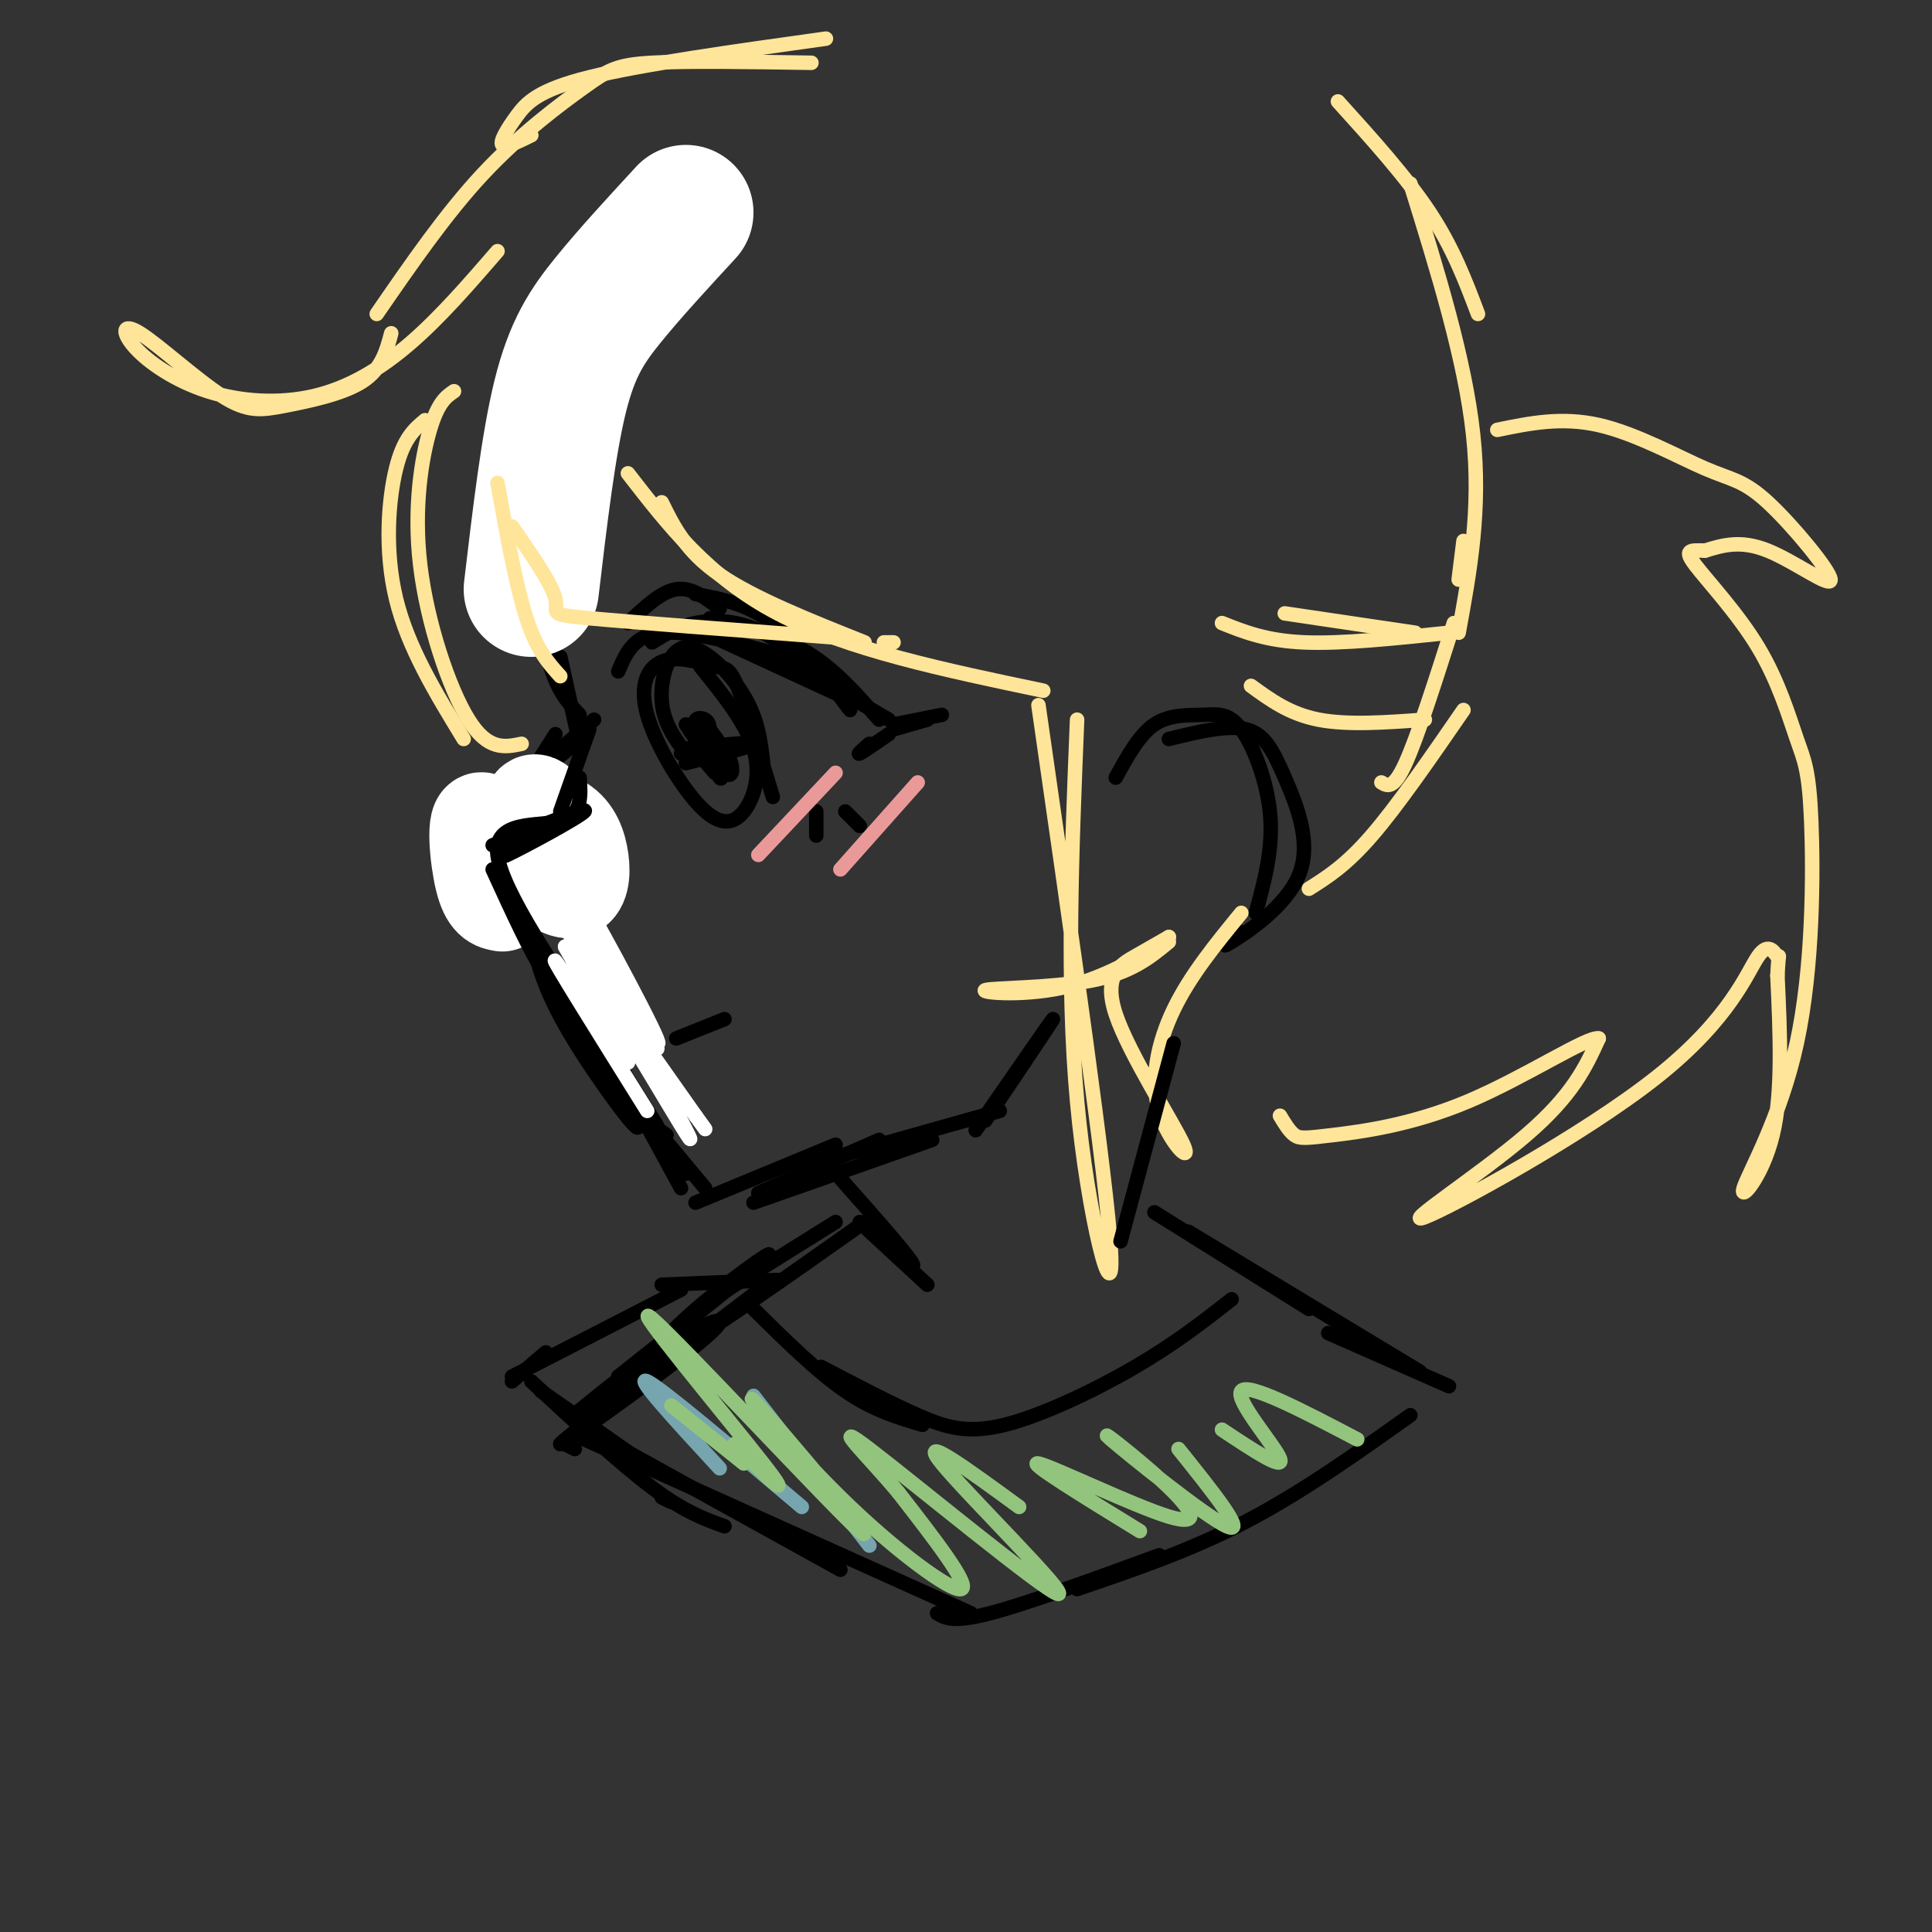 <svg viewBox='0 0 400 400' version='1.1' xmlns='http://www.w3.org/2000/svg' xmlns:xlink='http://www.w3.org/1999/xlink'><rect x="0" y="0" width="400" height="400" fill="#333333" stroke="none"/><g fill='none' stroke='rgb(0,0,0)' stroke-width='3' stroke-linecap='round' stroke-linejoin='round'><path d='M124,62c-2.600,4.178 -5.200,8.356 -8,16c-2.800,7.644 -5.800,18.756 -6,28c-0.200,9.244 2.400,16.622 5,24'/><path d='M121,68c-2.601,2.524 -5.202,5.048 -7,10c-1.798,4.952 -2.792,12.333 -3,23c-0.208,10.667 0.369,24.619 2,33c1.631,8.381 4.315,11.190 7,14'/><path d='M116,136c0.000,0.000 4.000,18.000 4,18'/><path d='M115,152c0.000,0.000 -7.000,11.000 -7,11'/><path d='M119,154c0.000,0.000 -22.000,18.000 -22,18'/><path d='M123,149c0.000,0.000 -23.000,20.000 -23,20'/><path d='M106,164c0.000,0.000 -10.000,9.000 -10,9'/><path d='M101,169c-2.917,2.500 -5.833,5.000 -6,7c-0.167,2.000 2.417,3.500 5,5'/><path d='M96,177c0.000,0.000 13.000,9.000 13,9'/><path d='M100,181c0.000,0.000 17.000,7.000 17,7'/><path d='M106,184c0.000,0.000 11.000,4.000 11,4'/><path d='M120,192c0.000,0.000 3.000,6.000 3,6'/><path d='M122,195c0.000,0.000 1.000,3.000 1,3'/><path d='M123,191c0.000,0.000 -3.000,11.000 -3,11'/><path d='M119,197c0.000,0.000 4.000,8.000 4,8'/><path d='M121,198c0.000,0.000 6.000,19.000 6,19'/><path d='M119,195c0.000,0.000 -2.000,10.000 -2,10'/><path d='M119,203c0.000,0.000 3.000,8.000 3,8'/><path d='M122,211c0.000,0.000 6.000,6.000 6,6'/><path d='M127,216c0.000,0.000 2.000,4.000 2,4'/><path d='M126,217c0.000,0.000 10.000,16.000 10,16'/><path d='M129,224c0.000,0.000 13.000,19.000 13,19'/><path d='M136,234c0.000,0.000 10.000,12.000 10,12'/><path d='M144,249c0.000,0.000 29.000,-12.000 29,-12'/><path d='M157,247c0.000,0.000 25.000,-11.000 25,-11'/><path d='M130,129c3.417,-3.250 6.833,-6.500 10,-7c3.167,-0.500 6.083,1.750 9,4'/><path d='M144,123c5.333,1.000 10.667,2.000 16,6c5.333,4.000 10.667,11.000 16,18'/><path d='M174,144c-5.400,-5.178 -10.800,-10.356 -16,-13c-5.200,-2.644 -10.200,-2.756 -14,-2c-3.800,0.756 -6.400,2.378 -9,4'/><path d='M128,139c1.583,-3.750 3.167,-7.500 9,-8c5.833,-0.500 15.917,2.250 26,5'/><path d='M147,128c7.083,1.750 14.167,3.500 20,7c5.833,3.500 10.417,8.750 15,14'/><path d='M160,135c0.000,0.000 24.000,14.000 24,14'/><path d='M174,144c0.000,0.000 -26.000,-12.000 -26,-12'/><path d='M184,152c-2.667,1.833 -5.333,3.667 -6,4c-0.667,0.333 0.667,-0.833 2,-2'/><path d='M185,150c0.000,0.000 10.000,-2.000 10,-2'/><path d='M192,149c0.000,0.000 -7.000,2.000 -7,2'/><path d='M145,138c4.694,5.813 9.387,11.626 11,17c1.613,5.374 0.145,10.310 -2,13c-2.145,2.690 -4.967,3.133 -9,-1c-4.033,-4.133 -9.278,-12.844 -11,-19c-1.722,-6.156 0.079,-9.759 3,-11c2.921,-1.241 6.960,-0.121 11,1'/><path d='M148,138c2.511,0.289 3.289,0.511 5,5c1.711,4.489 4.356,13.244 7,22'/><path d='M140,215c0.000,0.000 10.000,-4.000 10,-4'/><path d='M120,189c3.500,13.667 7.000,27.333 10,35c3.000,7.667 5.500,9.333 8,11'/><path d='M123,213c0.000,0.000 18.000,33.000 18,33'/><path d='M156,249c0.000,0.000 37.000,-13.000 37,-13'/><path d='M175,239c0.000,0.000 32.000,-9.000 32,-9'/><path d='M202,234c7.833,-11.333 15.667,-22.667 16,-23c0.333,-0.333 -6.833,10.333 -14,21'/><path d='M231,161c2.439,-4.443 4.877,-8.887 8,-11c3.123,-2.113 6.930,-1.896 10,-2c3.070,-0.104 5.404,-0.528 8,3c2.596,3.528 5.456,11.008 6,18c0.544,6.992 -1.228,13.496 -3,20'/><path d='M257,193c-2.483,1.907 -4.967,3.815 -2,2c2.967,-1.815 11.383,-7.352 14,-14c2.617,-6.648 -0.565,-14.405 -3,-20c-2.435,-5.595 -4.124,-9.027 -8,-10c-3.876,-0.973 -9.938,0.514 -16,2'/><path d='M142,155c7.000,-0.750 14.000,-1.500 14,-1c0.000,0.500 -7.000,2.250 -14,4'/><path d='M148,160c-2.081,-2.378 -4.163,-4.756 -4,-6c0.163,-1.244 2.569,-1.354 4,1c1.431,2.354 1.885,7.172 1,6c-0.885,-1.172 -3.110,-8.335 -3,-10c0.110,-1.665 2.555,2.167 5,6'/><path d='M151,157c0.939,2.112 0.788,4.391 -1,3c-1.788,-1.391 -5.212,-6.451 -6,-9c-0.788,-2.549 1.061,-2.585 2,-2c0.939,0.585 0.970,1.793 1,3'/><path d='M147,152c0.111,1.356 -0.111,3.244 -1,3c-0.889,-0.244 -2.444,-2.622 -4,-5'/><path d='M141,156c0.000,0.000 6.000,-1.000 6,-1'/><path d='M142,156c-2.345,-3.190 -4.690,-6.381 -5,-11c-0.310,-4.619 1.417,-10.667 5,-11c3.583,-0.333 9.024,5.048 12,10c2.976,4.952 3.488,9.476 4,14'/><path d='M155,149c0.000,0.000 3.000,12.000 3,12'/><path d='M169,168c0.000,0.000 0.000,5.000 0,5'/><path d='M175,168c0.000,0.000 3.000,3.000 3,3'/></g>
<g fill='none' stroke='rgb(255,229,153)' stroke-width='3' stroke-linecap='round' stroke-linejoin='round'><path d='M108,154c-3.488,0.720 -6.976,1.440 -11,-5c-4.024,-6.440 -8.583,-20.042 -10,-32c-1.417,-11.958 0.310,-22.274 2,-28c1.690,-5.726 3.345,-6.863 5,-8'/><path d='M88,87c-2.222,1.867 -4.444,3.733 -6,10c-1.556,6.267 -2.444,16.933 0,27c2.444,10.067 8.222,19.533 14,29'/></g>
<g fill='none' stroke='rgb(255,255,255)' stroke-width='28' stroke-linecap='round' stroke-linejoin='round'><path d='M110,122c1.778,-15.067 3.556,-30.133 6,-40c2.444,-9.867 5.556,-14.533 10,-20c4.444,-5.467 10.222,-11.733 16,-18'/></g>
<g fill='none' stroke='rgb(255,229,153)' stroke-width='3' stroke-linecap='round' stroke-linejoin='round'><path d='M116,140c-2.417,-2.667 -4.833,-5.333 -7,-12c-2.167,-6.667 -4.083,-17.333 -6,-28'/><path d='M106,109c4.156,5.978 8.311,11.956 9,15c0.689,3.044 -2.089,3.156 7,4c9.089,0.844 30.044,2.422 51,4'/><path d='M185,133c0.000,0.000 -2.000,0.000 -2,0'/><path d='M179,133c-11.500,-4.583 -23.000,-9.167 -30,-14c-7.000,-4.833 -9.500,-9.917 -12,-15'/><path d='M130,98c8.333,10.750 16.667,21.500 31,29c14.333,7.500 34.667,11.750 55,16'/><path d='M81,69c-0.988,3.707 -1.977,7.414 -6,10c-4.023,2.586 -11.082,4.051 -16,5c-4.918,0.949 -7.697,1.382 -13,-2c-5.303,-3.382 -13.130,-10.579 -17,-13c-3.870,-2.421 -3.783,-0.066 -1,3c2.783,3.066 8.261,6.842 15,9c6.739,2.158 14.737,2.696 22,1c7.263,-1.696 13.789,-5.628 20,-11c6.211,-5.372 12.105,-12.186 18,-19'/><path d='M78,65c7.143,-10.369 14.286,-20.738 22,-29c7.714,-8.262 16.000,-14.417 21,-18c5.000,-3.583 6.714,-4.595 14,-5c7.286,-0.405 20.143,-0.202 33,0'/><path d='M110,28c-2.720,1.333 -5.440,2.667 -6,2c-0.560,-0.667 1.042,-3.333 3,-6c1.958,-2.667 4.274,-5.333 15,-8c10.726,-2.667 29.863,-5.333 49,-8'/></g>
<g fill='none' stroke='rgb(255,255,255)' stroke-width='20' stroke-linecap='round' stroke-linejoin='round'><path d='M104,187c-1.453,-0.249 -2.907,-0.499 -4,-5c-1.093,-4.501 -1.827,-13.254 0,-12c1.827,1.254 6.214,12.513 7,14c0.786,1.487 -2.030,-6.800 -1,-11c1.030,-4.200 5.906,-4.313 9,-3c3.094,1.313 4.407,4.053 5,7c0.593,2.947 0.467,6.101 -1,7c-1.467,0.899 -4.276,-0.457 -6,-3c-1.724,-2.543 -2.362,-6.271 -3,-10'/><path d='M110,171c-0.477,-3.247 -0.169,-6.365 2,-4c2.169,2.365 6.199,10.214 7,14c0.801,3.786 -1.628,3.510 -4,1c-2.372,-2.510 -4.686,-7.255 -7,-12'/></g>
<g fill='none' stroke='rgb(0,0,0)' stroke-width='3' stroke-linecap='round' stroke-linejoin='round'><path d='M122,151c0.000,0.000 -6.000,17.000 -6,17'/><path d='M120,161c0.267,3.911 0.533,7.822 -4,9c-4.533,1.178 -13.867,-0.378 -13,7c0.867,7.378 11.933,23.689 23,40'/><path d='M108,192c11.511,18.978 23.022,37.956 24,41c0.978,3.044 -8.578,-9.844 -14,-19c-5.422,-9.156 -6.711,-14.578 -8,-20'/><path d='M120,207c-2.000,-0.250 -4.000,-0.500 -7,-5c-3.000,-4.500 -7.000,-13.250 -11,-22'/><path d='M102,175c10.044,-4.111 20.089,-8.222 19,-7c-1.089,1.222 -13.311,7.778 -16,9c-2.689,1.222 4.156,-2.889 11,-7'/></g>
<g fill='none' stroke='rgb(255,255,255)' stroke-width='3' stroke-linecap='round' stroke-linejoin='round'><path d='M122,188c2.939,8.616 5.879,17.231 5,17c-0.879,-0.231 -5.576,-9.309 -8,-13c-2.424,-3.691 -2.576,-1.994 0,4c2.576,5.994 7.879,16.284 8,17c0.121,0.716 -4.939,-8.142 -10,-17'/><path d='M117,196c2.512,4.417 13.792,23.958 13,24c-0.792,0.042 -13.655,-19.417 -15,-21c-1.345,-1.583 8.827,14.708 19,31'/><path d='M129,207c-4.608,-11.411 -9.215,-22.823 -6,-17c3.215,5.823 14.254,28.880 13,27c-1.254,-1.880 -14.799,-28.699 -15,-30c-0.201,-1.301 12.943,22.914 15,28c2.057,5.086 -6.971,-8.957 -16,-23'/><path d='M120,192c2.386,5.619 16.351,31.166 21,40c4.649,8.834 -0.018,0.955 -6,-9c-5.982,-9.955 -13.281,-21.987 -12,-21c1.281,0.987 11.140,14.994 21,29'/><path d='M144,231c3.500,4.833 1.750,2.417 0,0'/></g>
<g fill='none' stroke='rgb(255,229,153)' stroke-width='3' stroke-linecap='round' stroke-linejoin='round'><path d='M277,21c7.083,7.833 14.167,15.667 19,23c4.833,7.333 7.417,14.167 10,21'/><path d='M292,38c5.667,18.250 11.333,36.500 13,52c1.667,15.500 -0.667,28.250 -3,41'/><path d='M303,112c0.000,0.000 -1.000,8.000 -1,8'/><path d='M310,89c6.651,-1.372 13.302,-2.744 21,-1c7.698,1.744 16.444,6.606 22,9c5.556,2.394 7.922,2.322 13,7c5.078,4.678 12.867,14.106 13,16c0.133,1.894 -7.391,-3.744 -13,-6c-5.609,-2.256 -9.305,-1.128 -13,0'/><path d='M353,114c-3.136,-0.073 -4.475,-0.257 -2,3c2.475,3.257 8.763,9.954 13,17c4.237,7.046 6.422,14.442 8,19c1.578,4.558 2.550,6.279 3,17c0.450,10.721 0.378,30.441 -3,46c-3.378,15.559 -10.063,26.958 -11,30c-0.937,3.042 3.875,-2.274 6,-11c2.125,-8.726 1.562,-20.863 1,-33'/><path d='M368,202c0.285,-5.746 0.499,-3.610 0,-4c-0.499,-0.390 -1.711,-3.306 -4,0c-2.289,3.306 -5.655,12.835 -21,25c-15.345,12.165 -42.670,26.968 -48,29c-5.330,2.032 11.334,-8.705 21,-17c9.666,-8.295 12.333,-14.147 15,-20'/><path d='M331,215c-2.215,-0.561 -15.254,8.035 -27,13c-11.746,4.965 -22.201,6.298 -28,7c-5.799,0.702 -6.943,0.772 -8,0c-1.057,-0.772 -2.029,-2.386 -3,-4'/><path d='M301,129c-3.750,11.750 -7.500,23.500 -10,29c-2.500,5.500 -3.750,4.750 -5,4'/><path d='M303,147c-6.833,9.917 -13.667,19.833 -19,26c-5.333,6.167 -9.167,8.583 -13,11'/><path d='M259,142c4.000,2.917 8.000,5.833 14,7c6.000,1.167 14.000,0.583 22,0'/><path d='M300,131c-11.083,1.167 -22.167,2.333 -30,2c-7.833,-0.333 -12.417,-2.167 -17,-4'/><path d='M266,127c0.000,0.000 27.000,4.000 27,4'/><path d='M257,189c-5.306,6.482 -10.613,12.965 -14,20c-3.387,7.035 -4.855,14.623 -3,21c1.855,6.377 7.033,11.544 5,7c-2.033,-4.544 -11.278,-18.800 -14,-27c-2.722,-8.200 1.079,-10.343 4,-12c2.921,-1.657 4.960,-2.829 7,-4'/><path d='M242,194c-2.056,1.579 -10.695,7.526 -20,10c-9.305,2.474 -19.274,1.474 -18,1c1.274,-0.474 13.793,-0.421 22,-2c8.207,-1.579 12.104,-4.789 16,-8'/><path d='M223,149c-1.111,27.400 -2.222,54.800 0,79c2.222,24.200 7.778,45.200 7,31c-0.778,-14.200 -7.889,-63.600 -15,-113'/></g>
<g fill='none' stroke='rgb(0,0,0)' stroke-width='3' stroke-linecap='round' stroke-linejoin='round'><path d='M174,244c7.867,8.889 15.733,17.778 15,18c-0.733,0.222 -10.067,-8.222 -11,-9c-0.933,-0.778 6.533,6.111 14,13'/><path d='M179,253c-16.696,11.810 -33.393,23.619 -40,27c-6.607,3.381 -3.125,-1.667 4,-8c7.125,-6.333 17.893,-13.952 16,-12c-1.893,1.952 -16.446,13.476 -31,25'/><path d='M243,216c0.000,0.000 -11.000,41.000 -11,41'/><path d='M239,251c0.000,0.000 32.000,20.000 32,20'/><path d='M246,255c0.000,0.000 48.000,29.000 48,29'/><path d='M275,276c0.000,0.000 25.000,11.000 25,11'/><path d='M156,268c-20.393,15.536 -40.786,31.071 -40,31c0.786,-0.071 22.750,-15.750 30,-22c7.250,-6.250 -0.214,-3.071 -7,1c-6.786,4.071 -12.893,9.036 -19,14'/><path d='M117,299c0.000,0.000 2.000,1.000 2,1'/><path d='M137,310c0.000,0.000 2.000,1.000 2,1'/><path d='M127,299c0.000,0.000 47.000,26.000 47,26'/><path d='M121,298c0.000,0.000 80.000,36.000 80,36'/><path d='M194,334c1.667,1.000 3.333,2.000 11,0c7.667,-2.000 21.333,-7.000 35,-12'/><path d='M223,329c11.750,-4.000 23.500,-8.000 35,-14c11.500,-6.000 22.750,-14.000 34,-22'/><path d='M173,253c0.000,0.000 -24.000,15.000 -24,15'/><path d='M161,265c0.000,0.000 -24.000,1.000 -24,1'/><path d='M141,267c0.000,0.000 -35.000,18.000 -35,18'/><path d='M113,280c0.000,0.000 -7.000,6.000 -7,6'/><path d='M110,286c9.167,8.500 18.333,17.000 25,22c6.667,5.000 10.833,6.500 15,8'/><path d='M132,302c0.000,0.000 -20.000,-14.000 -20,-14'/><path d='M156,271c6.583,6.500 13.167,13.000 19,17c5.833,4.000 10.917,5.500 16,7'/><path d='M170,283c7.101,3.726 14.202,7.452 20,10c5.798,2.548 10.292,3.917 18,2c7.708,-1.917 18.631,-7.119 27,-12c8.369,-4.881 14.185,-9.440 20,-14'/></g>
<g fill='none' stroke='rgb(118,165,175)' stroke-width='3' stroke-linecap='round' stroke-linejoin='round'><path d='M149,304c-8.917,-9.667 -17.833,-19.333 -15,-18c2.833,1.333 17.417,13.667 32,26'/><path d='M180,320c0.000,0.000 -24.000,-31.000 -24,-31'/></g>
<g fill='none' stroke='rgb(147,196,125)' stroke-width='3' stroke-linecap='round' stroke-linejoin='round'><path d='M154,303c0.000,0.000 -15.000,-12.000 -15,-12'/><path d='M152,299c6.637,6.663 13.275,13.326 6,4c-7.275,-9.326 -28.461,-34.639 -23,-30c5.461,4.639 37.571,39.232 43,44c5.429,4.768 -15.823,-20.289 -21,-26c-5.177,-5.711 5.722,7.924 17,19c11.278,11.076 22.937,19.593 25,19c2.063,-0.593 -5.468,-10.297 -13,-20'/><path d='M186,309c-6.167,-7.410 -15.086,-15.935 -6,-9c9.086,6.935 36.177,29.329 39,30c2.823,0.671 -18.622,-20.380 -24,-27c-5.378,-6.620 5.311,1.190 16,9'/><path d='M236,317c-11.819,-7.257 -23.638,-14.514 -21,-14c2.638,0.514 19.732,8.798 27,11c7.268,2.202 4.711,-1.678 -1,-7c-5.711,-5.322 -14.576,-12.087 -11,-9c3.576,3.087 19.593,16.025 24,18c4.407,1.975 -2.797,-7.012 -10,-16'/><path d='M253,296c6.489,4.311 12.978,8.622 12,6c-0.978,-2.622 -9.422,-12.178 -8,-14c1.422,-1.822 12.711,4.089 24,10'/></g>
<g fill='none' stroke='rgb(234,153,153)' stroke-width='3' stroke-linecap='round' stroke-linejoin='round'><path d='M157,177c0.000,0.000 16.000,-17.000 16,-17'/><path d='M174,180c0.000,0.000 16.000,-18.000 16,-18'/></g>
</svg>